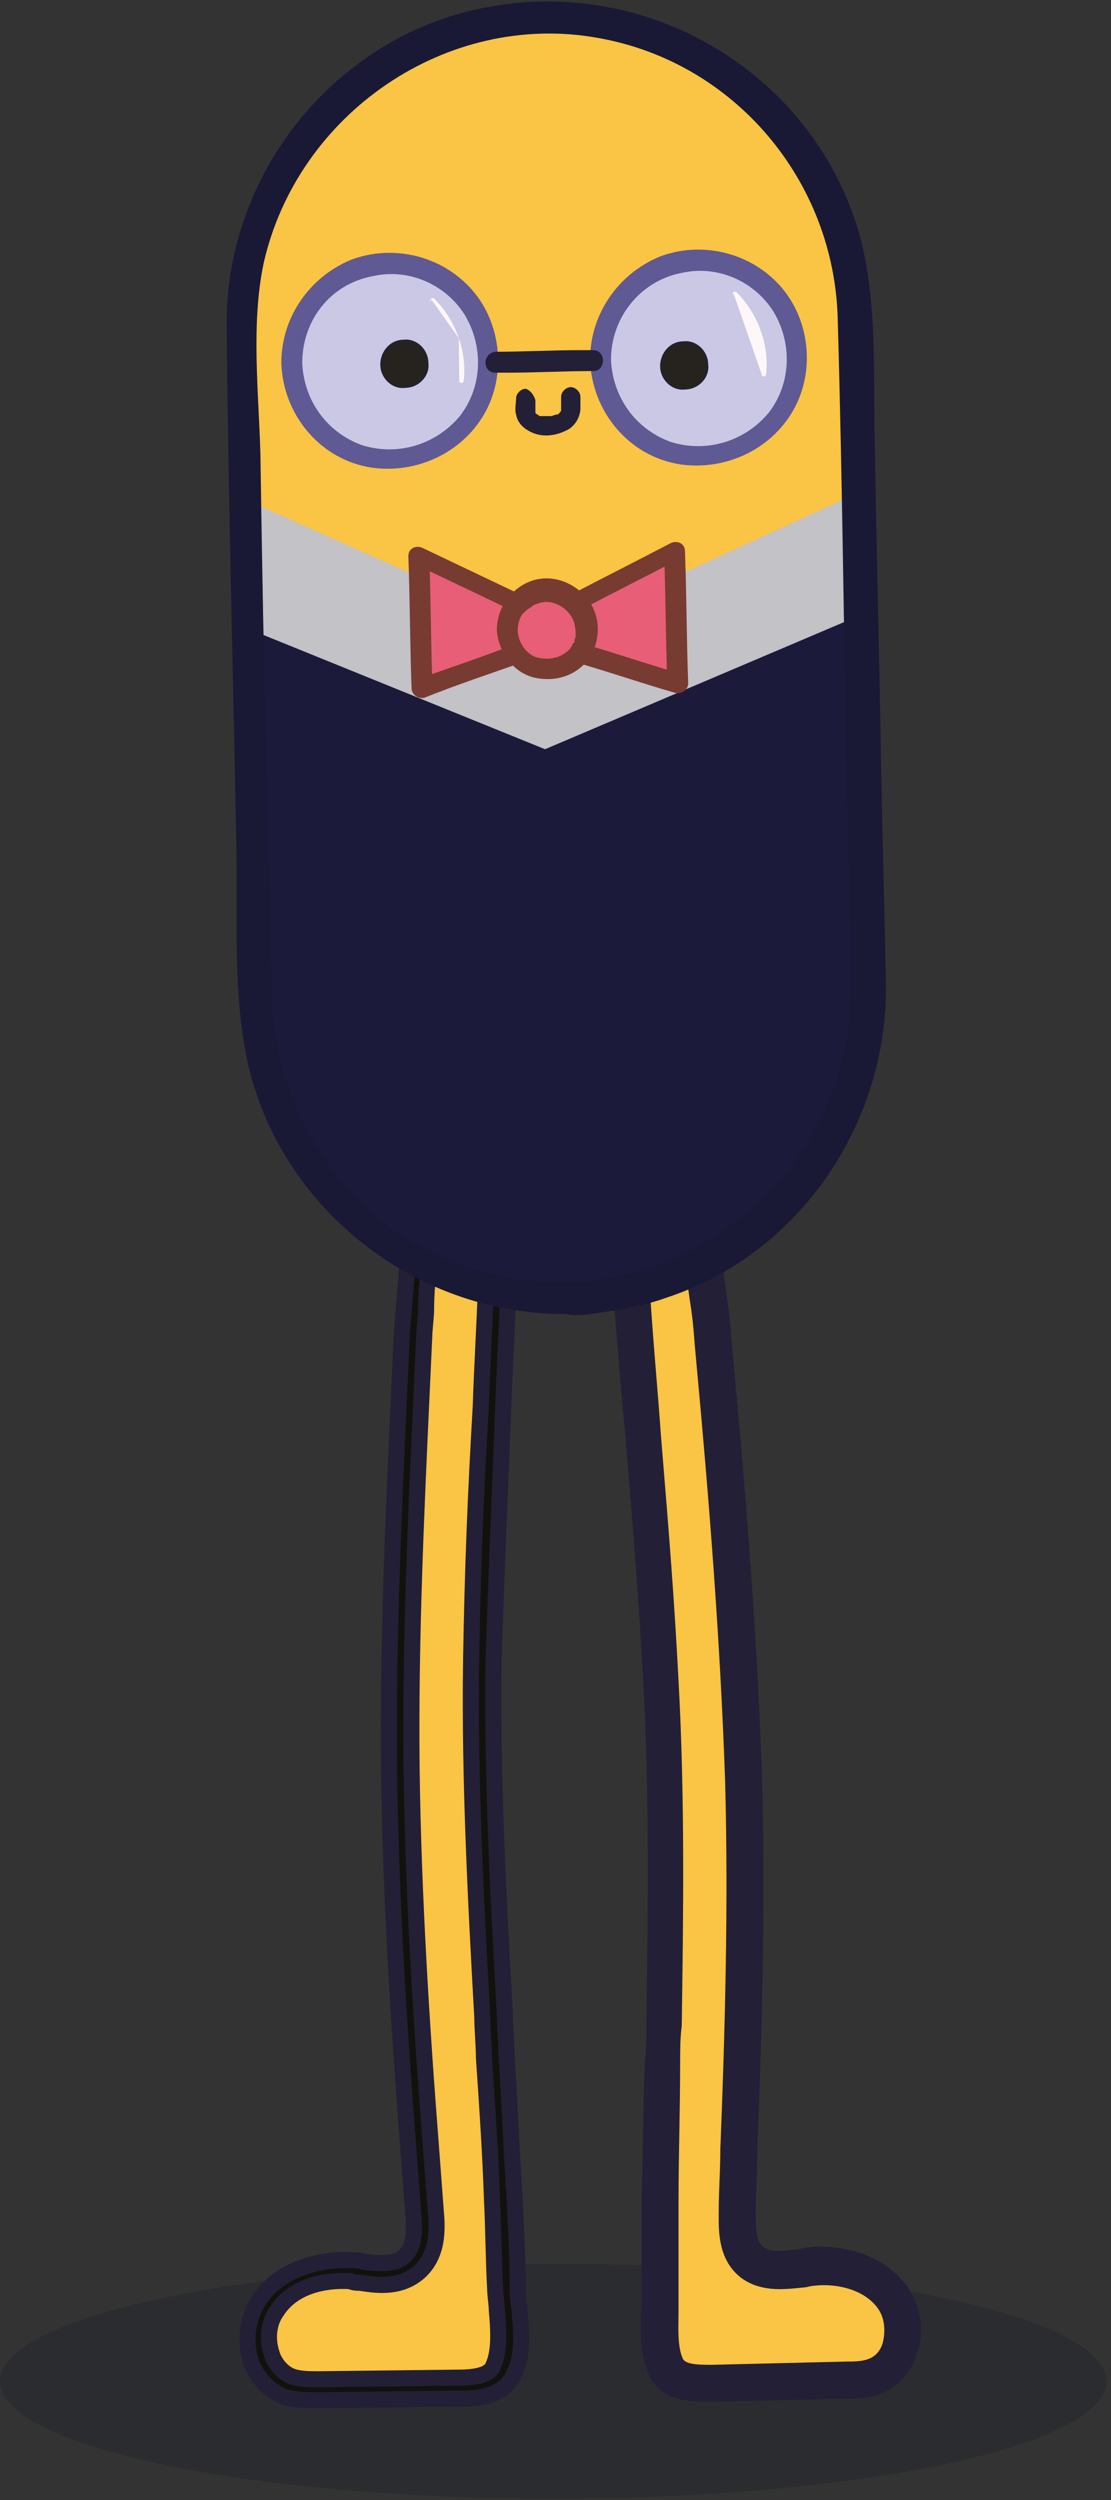 <svg width="217" height="488" viewBox="0 0 217 488" fill="none" xmlns="http://www.w3.org/2000/svg">
<rect x="0" y="0" width="217" height="488" fill="#333333" stroke="none"/>
<path opacity="0.44" d="M108.052 487.739C48.377 487.739 6.10352e-05 477.473 6.10352e-05 464.81C6.10352e-05 452.146 48.377 441.88 108.052 441.88C167.727 441.88 216.104 452.146 216.104 464.81C216.104 477.473 167.727 487.739 108.052 487.739Z" fill="#20222B"/>
<path d="M97.342 244.244C96.4 274.084 94.829 294.187 94.201 324.027C93.887 347.27 94.829 370.2 96.4 393.444C97.028 405.38 97.971 417.001 98.285 428.937C98.599 434.905 98.913 440.873 98.913 446.841C98.913 451.553 100.483 458.149 98.599 462.546C97.028 466.002 92.631 466.316 89.176 466.316C80.067 466.316 71.272 466.63 62.163 466.63C59.964 466.63 58.079 466.63 56.195 466.002C50.227 463.803 48.656 455.636 52.111 450.296C55.566 445.271 62.163 443.072 68.445 443.386C72.214 443.7 76.926 444.643 80.067 442.13C83.208 439.617 82.894 435.219 82.579 431.764C80.381 402.867 78.182 373.969 77.868 345.072C77.554 315.546 79.124 285.706 80.695 256.18C81.009 247.071 81.951 247.385 82.265 238.276C82.265 237.962 82.265 237.648 82.265 237.334" fill="#FAC444"/>
<path fill-rule="evenodd" clip-rule="evenodd" d="M80.699 238.249V237.334H83.84V238.303L83.839 238.33C83.679 242.96 83.357 245.219 83.039 247.45L83.037 247.463C82.728 249.625 82.422 251.764 82.268 256.234L82.268 256.249L82.267 256.264C80.696 285.797 79.129 315.587 79.442 345.055C79.755 373.889 81.949 402.731 84.148 431.634C84.304 433.343 84.482 435.479 84.176 437.532C83.864 439.624 83.03 441.773 81.052 443.356C79.092 444.924 76.722 445.346 74.525 445.388C72.947 445.419 71.278 445.247 69.812 445.096C69.293 445.042 68.799 444.992 68.344 444.953C62.415 444.664 56.466 446.759 53.422 451.168C51.953 453.449 51.538 456.373 52.151 458.965C52.762 461.543 54.342 463.634 56.719 464.519C58.313 465.046 59.933 465.059 62.166 465.059C66.705 465.059 71.167 464.981 75.645 464.902L75.653 464.902C80.125 464.824 84.612 464.745 89.179 464.745C90.89 464.745 92.658 464.662 94.153 464.221C95.609 463.79 96.631 463.076 97.166 461.912C97.948 460.075 98.053 457.652 97.898 454.9C97.837 453.818 97.74 452.734 97.643 451.646C97.618 451.365 97.593 451.083 97.568 450.801C97.45 449.451 97.346 448.094 97.346 446.841C97.346 440.922 97.034 434.995 96.72 429.02L96.719 428.999L96.719 428.979C96.512 421.127 96.034 413.436 95.551 405.67C95.302 401.657 95.051 397.624 94.836 393.538C93.264 370.272 92.32 347.301 92.635 324.005L92.635 323.994C92.988 307.204 93.643 293.436 94.315 279.301C94.835 268.346 95.367 257.17 95.776 244.195L98.916 244.294C98.502 257.405 97.969 268.594 97.448 279.535C96.779 293.598 96.129 307.252 95.775 324.054C95.462 347.24 96.402 370.122 97.971 393.338L97.972 393.349L97.972 393.361C98.184 397.387 98.433 401.393 98.682 405.396C99.166 413.192 99.65 420.978 99.858 428.875C100.171 434.829 100.487 440.832 100.487 446.841C100.487 447.944 100.579 449.179 100.697 450.528C100.72 450.795 100.745 451.066 100.769 451.341C100.867 452.434 100.97 453.584 101.034 454.723C101.193 457.539 101.143 460.606 100.046 463.165L100.039 463.181L100.032 463.196C98.995 465.478 97.035 466.644 95.043 467.233C93.082 467.812 90.924 467.886 89.179 467.886C84.641 467.886 80.179 467.964 75.701 468.043L75.695 468.043C71.223 468.122 66.735 468.2 62.166 468.2H62.05C59.936 468.201 57.83 468.201 55.702 467.491L55.679 467.484L55.656 467.475C52.077 466.157 49.896 463.071 49.095 459.689C48.297 456.319 48.819 452.499 50.797 449.443L50.809 449.425L50.821 449.407C54.687 443.783 61.909 441.487 68.527 441.818L68.553 441.819L68.579 441.821C69.168 441.87 69.749 441.93 70.324 441.989C71.725 442.133 73.092 442.274 74.465 442.248C76.352 442.212 77.908 441.849 79.089 440.903C80.252 439.973 80.831 438.668 81.069 437.069C81.312 435.435 81.178 433.651 81.019 431.906L81.018 431.895L81.015 431.858C78.818 402.977 76.616 374.037 76.301 345.089C75.987 315.51 77.56 285.625 79.129 256.111C79.289 251.491 79.611 249.235 79.929 247.006L79.931 246.993C80.239 244.836 80.544 242.701 80.699 238.249Z" fill="#231F36"/>
<path d="M90.125 468.196C89.811 468.196 89.811 468.196 89.496 468.196L62.483 468.51C60.285 468.51 58.086 468.51 55.573 467.881C52.432 466.625 50.233 464.112 48.977 460.971C47.721 456.888 48.349 452.49 50.547 449.035C54.631 442.753 62.798 440.869 68.766 441.183C69.394 441.183 70.336 441.183 70.964 441.497C74.105 441.811 76.932 442.125 78.817 440.554C81.016 438.67 81.016 435.529 80.701 432.074C80.387 427.99 80.073 423.593 79.759 419.509C77.875 395.323 76.304 370.195 75.99 345.381C75.676 316.798 77.246 287.9 78.503 259.945L78.817 256.175C79.131 251.778 79.445 249.265 79.445 247.066C79.759 244.868 80.073 242.669 80.073 237.957V237.015C80.073 235.759 81.016 234.816 82.272 234.816C83.528 234.816 84.471 235.759 84.471 237.015V237.957C84.157 242.669 83.843 245.182 83.843 247.381C83.528 249.579 83.214 251.778 83.214 256.175L82.9 259.945C81.644 287.9 80.073 316.483 80.387 345.067C80.701 369.567 82.272 394.695 84.157 418.881C84.471 422.965 84.785 427.362 85.099 431.445C85.413 434.901 85.727 440.24 81.644 443.696C78.189 446.522 74.105 446.208 70.336 445.58C69.708 445.58 69.08 445.58 68.451 445.266C63.426 444.952 57.144 446.208 54.003 451.234C52.432 453.433 52.118 456.574 53.06 459.401C53.374 460.657 54.631 462.856 56.83 463.798C58.4 464.426 60.285 464.426 62.169 464.426L89.182 464.112C92.323 464.112 95.778 463.798 96.407 461.599C97.663 458.772 97.349 454.375 97.035 450.92C97.035 449.663 96.721 448.093 96.721 446.837C96.407 441.497 96.407 435.529 96.093 429.247C95.778 420.138 95.15 410.715 94.522 401.606C94.522 399.093 94.208 396.266 94.208 393.753C92.951 371.452 91.695 347.58 92.009 324.336C92.323 305.49 92.951 290.727 93.894 274.708C94.208 265.284 94.836 255.547 95.15 244.554C95.15 243.297 96.093 242.355 97.349 242.355C98.605 242.355 99.548 243.297 99.548 244.554C99.234 255.547 98.605 265.284 98.291 274.708C97.663 290.413 97.035 305.49 96.407 324.022C96.093 347.266 97.349 370.823 98.605 393.125C98.605 395.638 98.919 398.465 98.919 400.977C99.548 410.086 99.862 419.509 100.49 428.618C100.804 435.215 101.118 440.869 101.118 446.522C101.118 447.779 101.118 449.035 101.432 450.292C101.746 454.689 102.375 459.401 100.49 463.17C98.605 467.881 93.266 468.196 90.125 468.196Z" fill="#13110C"/>
<path fill-rule="evenodd" clip-rule="evenodd" d="M86.042 237.017C86.042 234.893 84.397 233.248 82.273 233.248C80.149 233.248 78.504 234.893 78.504 237.017V237.96C78.504 242.56 78.201 244.681 77.894 246.827L77.875 246.957V247.069C77.875 248.421 77.753 249.867 77.582 251.901C77.483 253.063 77.369 254.417 77.252 256.056L76.936 259.846L76.935 259.876C76.776 263.407 76.612 266.955 76.448 270.515C75.312 295.123 74.145 320.382 74.42 345.4L74.42 345.403C74.735 370.267 76.308 395.434 78.194 419.634C78.351 421.672 78.508 423.79 78.665 425.91L78.665 425.914C78.822 428.032 78.979 430.153 79.136 432.196L79.137 432.207L79.138 432.218C79.294 433.932 79.354 435.411 79.152 436.654C78.957 437.857 78.535 438.728 77.801 439.359C77.218 439.841 76.421 440.099 75.27 440.167C74.147 440.233 72.87 440.111 71.364 439.96C70.889 439.776 70.405 439.7 70.022 439.661C69.561 439.615 69.113 439.614 68.807 439.614C62.593 439.298 53.749 441.231 49.232 448.181L49.227 448.188L49.223 448.194C46.777 452.038 46.085 456.913 47.477 461.435L47.496 461.497L47.52 461.557C48.905 465.021 51.381 467.898 54.991 469.342L55.09 469.381L55.193 469.407C57.894 470.082 60.256 470.082 62.431 470.082H62.493L89.497 469.768H90.125C91.723 469.768 94.063 469.694 96.285 468.939C98.539 468.172 100.761 466.669 101.924 463.816C102.991 461.653 103.316 459.291 103.357 456.997C103.389 455.181 103.241 453.3 103.103 451.539C103.067 451.077 103.031 450.624 103 450.182L102.99 450.046L102.957 449.913C102.697 448.874 102.69 447.81 102.69 446.525C102.69 441.548 102.448 436.57 102.178 431.012C102.139 430.203 102.099 429.381 102.06 428.546L102.059 428.529L102.058 428.513C101.745 423.975 101.51 419.356 101.274 414.72L101.274 414.713C101.039 410.103 100.804 405.476 100.491 400.925C100.489 399.638 100.409 398.285 100.333 396.986L100.331 396.961C100.252 395.616 100.177 394.329 100.177 393.127V393.083L100.174 393.039C98.918 370.738 97.665 347.238 97.978 324.061C98.509 308.392 99.04 295.194 99.571 281.991C99.668 279.59 99.765 277.189 99.861 274.773L99.862 274.762C99.999 270.65 100.2 266.4 100.409 261.992C100.671 256.459 100.945 250.676 101.118 244.601L101.119 244.578V244.556C101.119 242.432 99.474 240.787 97.35 240.787C95.234 240.787 93.594 242.419 93.581 244.531C93.405 250.659 93.137 256.307 92.878 261.751C92.67 266.13 92.468 270.377 92.326 274.637C91.383 290.668 90.754 305.449 90.44 324.312L90.44 324.317C90.125 347.607 91.383 371.514 92.638 393.8C92.64 395.089 92.72 396.446 92.797 397.749L92.798 397.774C92.877 399.118 92.952 400.406 92.952 401.608V401.662L92.956 401.716C93.584 410.826 94.211 420.224 94.524 429.303L94.524 429.315L94.525 429.327C94.675 432.326 94.753 435.254 94.828 438.096L94.838 438.439C94.915 441.364 94.994 444.201 95.151 446.887C95.155 447.59 95.239 448.349 95.313 449.008L95.318 449.054C95.399 449.783 95.465 450.398 95.465 450.922V450.993L95.472 451.064C95.629 452.79 95.778 454.676 95.74 456.465C95.703 458.277 95.474 459.835 94.972 460.964L94.928 461.064L94.897 461.17C94.817 461.45 94.507 461.854 93.336 462.164C92.211 462.462 90.736 462.544 89.183 462.544H89.174L62.17 462.858C62.167 462.858 62.164 462.858 62.162 462.858C60.211 462.858 58.662 462.836 57.431 462.349C55.805 461.643 54.812 459.929 54.585 459.022L54.57 458.963L54.551 458.906C53.738 456.467 54.054 453.868 55.282 452.149L55.31 452.11L55.335 452.069C57.962 447.866 63.319 446.582 68.08 446.82C68.899 447.144 69.681 447.153 70.209 447.153C73.981 447.774 78.648 448.179 82.639 444.913L82.649 444.905L82.659 444.897C87.43 440.86 86.971 434.687 86.665 431.316C86.508 429.281 86.352 427.166 86.195 425.049C86.038 422.93 85.881 420.807 85.723 418.763L85.723 418.761C83.84 394.589 82.272 369.5 81.959 345.05C81.686 320.271 82.833 295.492 83.963 271.073C84.134 267.389 84.304 263.713 84.469 260.047L84.786 256.243V256.178C84.786 251.892 85.088 249.773 85.396 247.62L85.414 247.494V247.383C85.414 246.082 85.526 244.701 85.687 242.726C85.79 241.461 85.913 239.952 86.039 238.064L86.042 238.012V237.017ZM82.273 236.389C82.662 236.389 82.901 236.628 82.901 237.017V237.907C82.788 239.599 82.672 241.03 82.571 242.277C82.405 244.329 82.28 245.881 82.273 247.269C81.96 249.463 81.648 251.729 81.645 256.112L81.334 259.846L81.332 259.876C81.167 263.545 80.997 267.227 80.826 270.919C79.696 295.332 78.544 320.209 78.818 345.086L78.818 345.089C79.133 369.638 80.706 394.805 82.592 419.004C82.748 421.043 82.905 423.161 83.062 425.282C83.219 427.401 83.377 429.524 83.534 431.568L83.535 431.579L83.536 431.59C83.857 435.128 84.02 439.621 80.64 442.491C77.769 444.833 74.335 444.656 70.595 444.033L70.467 444.012H70.337C69.669 444.012 69.405 443.989 69.155 443.863L68.869 443.721L68.55 443.701C63.34 443.375 56.31 444.63 52.697 450.364C50.82 453.024 50.509 456.66 51.553 459.846C51.977 461.454 53.487 464.076 56.212 465.244L56.229 465.251L56.247 465.258C58.102 466 60.247 466 62.024 465.999L62.179 465.999L89.183 465.685C89.186 465.685 89.19 465.685 89.193 465.685C90.779 465.685 92.598 465.609 94.139 465.201C95.608 464.812 97.301 463.986 97.884 462.145C98.606 460.465 98.841 458.451 98.881 456.53C98.921 454.575 98.761 452.563 98.606 450.848C98.6 450.152 98.517 449.403 98.445 448.753L98.44 448.707C98.359 447.978 98.292 447.363 98.292 446.839V446.793L98.289 446.746C98.134 444.106 98.056 441.304 97.978 438.355L97.968 438.001C97.893 435.172 97.814 432.214 97.663 429.183C97.348 420.065 96.72 410.64 96.093 401.553C96.091 400.267 96.011 398.913 95.935 397.614L95.934 397.589C95.855 396.244 95.779 394.957 95.779 393.755V393.711L95.777 393.667C94.52 371.363 93.267 347.543 93.58 324.362C93.894 305.541 94.521 290.801 95.463 274.802L95.464 274.782L95.464 274.762C95.601 270.65 95.803 266.4 96.011 261.992C96.273 256.459 96.547 250.676 96.721 244.601L96.722 244.578V244.556C96.722 244.167 96.961 243.928 97.35 243.928C97.733 243.928 97.971 244.16 97.978 244.539C97.802 250.664 97.534 256.309 97.275 261.751C97.067 266.135 96.865 270.387 96.723 274.652C96.626 277.066 96.53 279.464 96.433 281.863C95.901 295.071 95.37 308.284 94.838 323.971L94.837 323.987L94.837 324.003C94.522 347.294 95.78 370.887 97.036 393.172C97.038 394.461 97.117 395.818 97.194 397.12L97.195 397.145C97.275 398.49 97.35 399.778 97.35 400.98V401.034L97.353 401.088C97.666 405.626 97.901 410.244 98.137 414.88L98.138 414.887C98.373 419.51 98.608 424.149 98.923 428.712C98.963 429.546 99.002 430.364 99.041 431.168C99.311 436.735 99.549 441.63 99.549 446.525L99.549 446.596C99.548 447.77 99.548 449.139 99.876 450.536C99.909 450.984 99.943 451.428 99.978 451.868C100.114 453.609 100.246 455.291 100.216 456.94C100.179 459.023 99.881 460.88 99.086 462.47L99.057 462.528L99.033 462.589C98.305 464.408 96.93 465.402 95.274 465.965C93.57 466.544 91.669 466.627 90.125 466.627H89.488L62.484 466.941C62.481 466.941 62.479 466.941 62.476 466.941C60.305 466.941 58.316 466.935 56.06 466.386C53.458 465.312 51.577 463.204 50.46 460.45C49.365 456.826 49.932 452.936 51.869 449.887C55.509 444.294 62.967 442.452 68.684 442.753L68.725 442.755H68.766C69.089 442.755 69.406 442.756 69.71 442.787C70.03 442.819 70.201 442.873 70.263 442.904L70.521 443.033L71.023 443.083C72.489 443.23 74.038 443.386 75.455 443.302C76.967 443.213 78.523 442.846 79.823 441.763L79.832 441.756L79.84 441.749C81.301 440.496 81.977 438.855 82.253 437.157C82.522 435.497 82.425 433.682 82.267 431.945C82.111 429.909 81.954 427.795 81.797 425.678C81.64 423.558 81.483 421.435 81.326 419.391L81.326 419.39C79.442 395.218 77.875 370.128 77.561 345.364C77.287 320.443 78.449 295.282 79.585 270.667C79.749 267.115 79.913 263.574 80.071 260.047L80.384 256.299L80.384 256.29C80.491 254.801 80.599 253.507 80.696 252.357C80.873 250.255 81.009 248.634 81.016 247.182C81.332 244.972 81.645 242.691 81.645 237.96V237.017C81.645 236.628 81.884 236.389 82.273 236.389Z" fill="#231F36"/>
<path d="M122.792 250.839C124.99 279.736 127.189 299.211 128.76 327.794C130.016 350.095 129.702 372.711 129.388 395.012C129.074 406.634 128.76 417.942 128.76 429.564C128.76 435.218 128.76 441.186 128.76 446.839C128.76 451.551 127.817 457.833 129.702 461.916C131.272 465.372 135.67 465.372 138.811 465.372C147.606 465.057 156.401 465.057 164.881 464.743C166.766 464.743 168.965 464.743 170.849 463.801C176.503 461.602 177.76 453.436 174.305 448.41C170.849 443.384 164.253 441.814 158.285 442.442C154.516 442.756 150.119 444.012 146.978 441.5C143.837 439.301 143.837 434.904 144.151 431.448C145.093 403.493 146.349 375.538 145.407 347.583C144.465 318.999 141.952 290.416 139.439 261.832C138.497 253.037 138.183 253.351 137.24 244.557C137.24 244.242 137.24 243.928 137.24 243.614" fill="#FAC444"/>
<path fill-rule="evenodd" clip-rule="evenodd" d="M135.669 244.64L135.678 244.724C136.152 249.149 136.47 251.292 136.786 253.425L136.786 253.429C137.098 255.533 137.409 257.629 137.875 261.985C140.388 290.57 142.896 319.106 143.837 347.634L143.837 347.636C144.659 372.038 143.803 396.441 142.944 420.907C142.822 424.387 142.699 427.868 142.582 431.351C142.424 433.106 142.332 435.232 142.727 437.247C143.126 439.286 144.052 441.349 146.035 442.757C148.007 444.315 150.308 444.644 152.427 444.601C153.494 444.58 154.562 444.463 155.562 444.339C155.803 444.309 156.039 444.279 156.269 444.25C157.022 444.154 157.726 444.064 158.415 444.007L158.432 444.006L158.449 444.004C164.135 443.405 170.019 444.949 173.01 449.3C174.473 451.428 174.967 454.286 174.452 456.858C173.94 459.421 172.484 461.48 170.28 462.337L170.212 462.364L170.147 462.396C168.649 463.145 166.835 463.173 164.881 463.173H164.852L164.823 463.174C160.6 463.33 156.296 463.409 151.935 463.487L151.81 463.489C147.504 463.567 143.145 463.646 138.783 463.801C137.183 463.801 135.511 463.79 134.056 463.418C132.638 463.055 131.65 462.409 131.131 461.267L131.127 461.258C130.336 459.543 130.094 457.242 130.094 454.614C130.094 453.319 130.151 451.998 130.21 450.679L130.216 450.541C130.273 449.281 130.33 448.017 130.33 446.839V429.564C130.33 418.261 130.627 407.254 130.933 395.939L130.957 395.045L130.958 395.034C131.272 372.743 131.587 350.072 130.327 327.707C129.329 309.541 128.075 295.023 126.731 279.458C125.959 270.52 125.157 261.237 124.357 250.72L121.225 250.958C122.031 261.545 122.835 270.853 123.607 279.798C124.948 295.323 126.195 309.755 127.191 327.88L127.191 327.882C128.444 350.116 128.131 372.673 127.817 394.98C127.817 394.983 127.817 394.987 127.817 394.99L127.793 395.871C127.487 407.173 127.189 418.218 127.189 429.564V446.839C127.189 447.945 127.135 449.147 127.077 450.432L127.072 450.538C127.014 451.85 126.953 453.238 126.953 454.614C126.953 457.323 127.182 460.204 128.274 462.571C129.326 464.881 131.32 465.961 133.278 466.461C135.159 466.942 137.208 466.942 138.734 466.942H138.838L138.866 466.941C143.21 466.786 147.557 466.708 151.881 466.63L151.992 466.628C156.338 466.549 160.662 466.471 164.91 466.314L165.008 466.314C166.797 466.315 169.283 466.315 171.486 465.238C174.894 463.882 176.872 460.778 177.532 457.474C178.196 454.156 177.59 450.417 175.598 447.52C171.683 441.825 164.384 440.225 158.138 440.878C157.378 440.942 156.588 441.043 155.827 441.14C155.607 441.168 155.39 441.196 155.177 441.222C154.194 441.344 153.26 441.443 152.364 441.461C150.571 441.497 149.118 441.201 147.958 440.273L147.919 440.242L147.878 440.213C146.749 439.423 146.114 438.203 145.809 436.644C145.5 435.064 145.56 433.282 145.714 431.591L145.718 431.546L145.72 431.501C145.837 428.01 145.96 424.518 146.083 421.024C146.942 396.568 147.803 372.049 146.976 347.53C146.032 318.903 143.516 290.284 141.005 261.715L141.002 261.68L141 261.665C140.526 257.239 140.209 255.097 139.893 252.964L139.892 252.959C139.582 250.867 139.273 248.782 138.81 244.473V243.614H135.669V244.64Z" fill="#231F36"/>
<path d="M138.497 467.257C138.811 467.257 138.811 467.257 139.125 467.257L165.196 466.628C167.395 466.628 169.593 466.628 171.792 465.686C174.619 464.43 176.818 461.917 177.76 458.462C179.016 454.692 178.074 450.295 175.875 447.154C171.478 441.186 163.625 439.616 157.971 440.244C157.343 440.244 156.715 440.558 156.087 440.558C153.26 440.872 150.433 441.5 148.234 439.93C146.036 438.359 146.036 435.218 146.036 431.763C146.036 427.68 146.35 423.596 146.35 419.513C147.292 395.955 147.92 371.769 147.292 347.583C146.35 319.942 144.151 291.987 141.638 265.288L141.324 261.833C141.01 257.435 140.696 255.237 140.382 253.038C140.068 250.839 139.753 248.954 139.439 244.243V243.301C139.439 242.044 138.183 241.416 137.241 241.416C135.984 241.416 135.356 242.358 135.356 243.615V244.557C135.67 249.269 135.984 251.467 136.298 253.666C136.612 255.551 136.926 257.749 137.241 262.147L137.555 265.602C140.068 292.615 142.266 320.256 143.209 347.897C143.837 371.769 143.209 395.955 142.266 419.513C142.266 423.596 141.952 427.68 141.952 431.763C141.952 434.904 141.638 440.244 145.721 443.385C149.177 445.898 153.26 445.269 156.715 444.955C157.343 444.955 157.971 444.641 158.6 444.641C163.311 444.013 169.593 445.269 172.734 449.667C174.305 451.866 174.619 454.693 173.991 457.519C173.677 458.776 172.734 460.975 170.222 461.917C168.651 462.545 166.766 462.545 165.196 462.545L139.125 463.173C135.984 463.173 132.843 463.173 131.901 460.975C130.644 458.148 130.959 454.064 130.959 450.609C130.959 449.353 130.959 448.096 130.959 446.84C130.959 441.5 130.959 435.846 130.959 429.564C130.959 420.769 131.273 411.66 131.273 402.865C131.273 400.353 131.273 397.84 131.587 395.327C131.901 373.654 132.215 350.724 130.959 328.109C130.016 309.891 128.76 295.442 127.503 280.051C126.875 270.942 125.933 261.519 125.305 250.839C125.305 249.583 124.362 248.954 123.106 248.954C121.85 248.954 121.221 249.897 121.221 251.153C122.164 261.833 122.792 271.256 123.734 280.365C124.991 295.756 126.247 310.205 127.189 328.109C128.446 350.41 128.132 373.34 127.817 395.013C127.817 397.526 127.817 400.038 127.503 402.551C127.189 411.346 127.189 420.455 126.875 429.25C126.875 435.532 126.875 441.186 126.875 446.526C126.875 447.782 126.875 448.725 126.875 450.295C126.561 454.378 126.561 459.09 128.132 462.859C130.016 467.257 135.356 467.257 138.497 467.257Z" fill="#231F36"/>
<path fill-rule="evenodd" clip-rule="evenodd" d="M137.861 243.244C137.863 243.248 137.869 243.259 137.869 243.298V244.293L137.873 244.345C138.16 248.645 138.449 250.64 138.734 252.606C138.765 252.822 138.796 253.038 138.828 253.257L138.829 253.265C139.139 255.441 139.448 257.6 139.758 261.942L139.759 261.957L140.075 265.427L140.075 265.432C142.586 292.115 144.782 320.033 145.723 347.628C146.349 371.76 145.723 395.904 144.781 419.447L144.78 419.479V419.51C144.78 421.517 144.703 423.528 144.624 425.575L144.623 425.59C144.545 427.621 144.466 429.688 144.466 431.76L144.466 431.852C144.466 433.511 144.465 435.287 144.769 436.85C145.086 438.48 145.773 440.098 147.322 441.205C148.787 442.251 150.411 442.518 151.926 442.518C153.024 442.518 154.203 442.37 155.272 442.236C155.589 442.196 155.897 442.157 156.189 442.124C156.663 442.11 157.099 442 157.364 441.933L157.411 441.922C157.762 441.834 157.885 441.812 157.972 441.812H158.059L158.146 441.802C163.482 441.209 170.657 442.732 174.6 448.067C176.553 450.867 177.344 454.743 176.271 457.962L176.257 458.004L176.245 458.046C175.421 461.068 173.532 463.189 171.164 464.244C169.308 465.037 167.431 465.055 165.197 465.055H165.178L139.117 465.683H138.498C136.898 465.683 134.991 465.674 133.267 465.192C131.596 464.724 130.275 463.863 129.579 462.245C128.165 458.846 128.13 454.464 128.442 450.413L128.446 450.353V429.275C128.603 424.873 128.682 420.395 128.76 415.933L128.76 415.926C128.838 411.47 128.916 407.032 129.071 402.673C129.389 400.087 129.389 397.516 129.389 395.055V395.021C129.703 373.361 130.018 350.382 128.758 328.021C127.923 312.146 126.84 298.981 125.732 285.497C125.588 283.75 125.444 281.998 125.3 280.234L125.299 280.217L125.297 280.201C124.719 274.616 124.262 268.934 123.776 262.898C123.471 259.122 123.156 255.207 122.793 251.091C122.803 250.745 122.893 250.594 122.919 250.561C122.928 250.55 122.931 250.549 122.936 250.547C122.942 250.544 122.991 250.522 123.107 250.522C123.495 250.522 123.661 250.621 123.696 250.649C123.708 250.659 123.709 250.662 123.711 250.666C123.714 250.673 123.735 250.721 123.735 250.836V250.883L123.738 250.929C124.109 257.243 124.594 263.169 125.057 268.825C125.376 272.717 125.684 276.481 125.937 280.156L125.938 280.166L125.939 280.176C126.078 281.876 126.216 283.564 126.355 285.247C127.469 298.806 128.554 312.006 129.391 328.187L129.391 328.193C130.642 350.715 130.332 373.561 130.018 395.216C129.703 397.797 129.703 400.362 129.703 402.818V402.863C129.703 407.244 129.625 411.706 129.546 416.185L129.546 416.192C129.467 420.663 129.389 425.15 129.389 429.561V450.606C129.389 451.127 129.381 451.685 129.372 452.265C129.355 453.503 129.335 454.836 129.39 456.093C129.471 457.955 129.716 459.916 130.462 461.601C131.229 463.377 132.855 464.112 134.363 464.432C135.822 464.741 137.53 464.741 139.029 464.741H139.145L165.215 464.113L165.31 464.113C166.805 464.113 168.939 464.114 170.79 463.379C173.988 462.171 175.145 459.379 175.515 457.898L175.52 457.878L175.525 457.857C176.221 454.725 175.911 451.409 174.013 448.751C170.413 443.712 163.472 442.431 158.482 443.07C158.015 443.086 157.586 443.194 157.323 443.26L157.277 443.272C156.926 443.36 156.803 443.382 156.716 443.382H156.644L156.574 443.389C156.335 443.41 156.097 443.433 155.86 443.455C152.481 443.773 149.349 444.067 146.663 442.124C145.023 440.855 144.227 439.132 143.845 437.258C143.504 435.582 143.513 433.908 143.521 432.415C143.522 432.193 143.523 431.974 143.523 431.76C143.523 429.754 143.601 427.742 143.679 425.696L143.68 425.681C143.758 423.659 143.837 421.603 143.837 419.542C144.78 395.982 145.409 371.766 144.779 347.853L144.779 347.841C143.835 320.156 141.633 292.481 139.119 265.457C139.119 265.456 139.119 265.455 139.119 265.454L138.807 262.017C138.491 257.597 138.172 255.352 137.851 253.423C137.543 251.263 137.236 249.113 136.927 244.502V243.612C136.927 243.223 137.026 243.057 137.054 243.023C137.063 243.011 137.066 243.01 137.07 243.008C137.077 243.005 137.126 242.984 137.241 242.984C137.308 242.984 137.405 242.996 137.512 243.03C137.619 243.063 137.707 243.109 137.77 243.155C137.832 243.2 137.855 243.234 137.861 243.244C137.86 243.244 137.861 243.244 137.861 243.244ZM139.618 240.614C138.899 240.092 138.021 239.843 137.241 239.843C136.179 239.843 135.24 240.263 134.601 241.06C134.001 241.811 133.786 242.744 133.786 243.612V244.607L133.79 244.659C134.107 249.422 134.427 251.662 134.744 253.885L134.747 253.904L134.75 253.922C135.055 255.755 135.364 257.905 135.675 262.256L135.676 262.271L135.992 265.745C138.503 292.744 140.699 320.348 141.639 347.942C142.266 371.76 141.639 395.903 140.698 419.447L140.696 419.479V419.51C140.696 421.517 140.619 423.528 140.541 425.575L140.54 425.59C140.462 427.621 140.382 429.688 140.382 431.76C140.382 431.949 140.381 432.151 140.379 432.365C140.369 433.839 140.355 435.863 140.767 437.885C141.248 440.244 142.332 442.756 144.765 444.627L144.781 444.64L144.798 444.652C148.499 447.343 152.826 446.914 156.026 446.597C156.292 446.571 156.55 446.545 156.799 446.522C157.28 446.51 157.723 446.399 157.993 446.331L158.039 446.319C158.39 446.231 158.513 446.209 158.6 446.209H158.705L158.808 446.195C163.235 445.605 168.796 446.852 171.457 450.577C172.697 452.312 173.017 454.641 172.463 457.155C172.201 458.185 171.474 459.767 169.671 460.444L169.655 460.45L169.639 460.456C168.4 460.952 166.834 460.972 165.197 460.972H165.178L139.107 461.6C137.496 461.6 136.112 461.592 135.015 461.359C133.935 461.13 133.523 460.768 133.345 460.353L133.341 460.344L133.337 460.334C132.83 459.194 132.604 457.703 132.528 455.957C132.477 454.787 132.495 453.621 132.512 452.436C132.521 451.832 132.53 451.223 132.53 450.606V429.561C132.53 425.18 132.608 420.718 132.687 416.24L132.687 416.232C132.765 411.761 132.844 407.274 132.844 402.863C132.844 400.334 132.846 397.919 133.146 395.519L133.157 395.433L133.158 395.347C133.472 373.683 133.787 350.7 132.527 328.023C131.688 311.792 130.599 298.546 129.485 284.99C129.347 283.31 129.209 281.626 129.07 279.93C128.81 276.161 128.5 272.376 128.181 268.485C127.723 262.893 127.247 257.082 126.876 250.785C126.862 249.744 126.443 248.824 125.658 248.197C124.908 247.596 123.974 247.381 123.107 247.381C122.045 247.381 121.105 247.801 120.467 248.599C119.866 249.349 119.651 250.283 119.651 251.15V251.22L119.658 251.289C120.018 255.377 120.334 259.296 120.64 263.091C121.128 269.155 121.591 274.901 122.171 280.507C122.315 282.267 122.458 284.014 122.601 285.755C123.71 299.242 124.789 312.362 125.622 328.188L125.622 328.194C126.875 350.431 126.562 373.306 126.248 394.987L126.248 394.999V395.01C126.248 397.539 126.246 399.954 125.946 402.354L125.937 402.423L125.935 402.493C125.777 406.905 125.698 411.393 125.62 415.864L125.62 415.87C125.541 420.349 125.463 424.811 125.306 429.191L125.305 429.219V450.232C124.993 454.333 124.966 459.342 126.683 463.46L126.686 463.468L126.689 463.475C127.878 466.249 130.168 467.586 132.42 468.217C134.592 468.825 136.891 468.825 138.433 468.824H139.145L165.215 468.196H165.303C167.439 468.197 169.915 468.197 172.411 467.127L172.421 467.123L172.431 467.119C175.701 465.665 178.199 462.777 179.264 458.914C180.681 454.611 179.592 449.721 177.163 446.251L177.152 446.235L177.14 446.22C172.306 439.659 163.835 438.031 157.873 438.672C157.398 438.686 156.962 438.796 156.695 438.863L156.649 438.874C156.298 438.962 156.174 438.985 156.087 438.985H156.001L155.914 438.994C155.493 439.041 155.095 439.091 154.713 439.139C153.703 439.265 152.81 439.377 151.926 439.377C150.77 439.377 149.881 439.173 149.148 438.649C148.498 438.185 148.085 437.448 147.853 436.251C147.613 435.015 147.607 433.53 147.607 431.76C147.607 429.754 147.684 427.742 147.763 425.696L147.763 425.681C147.841 423.659 147.92 421.603 147.921 419.542C148.863 395.982 149.492 371.766 148.863 347.54L148.862 347.527C147.918 319.842 145.717 291.853 143.203 265.141C143.203 265.14 143.202 265.139 143.202 265.138L142.89 261.703C142.573 257.265 142.254 255.029 141.937 252.813C141.905 252.592 141.874 252.375 141.843 252.158C141.563 250.231 141.288 248.333 141.011 244.188V243.298C141.011 242.074 140.374 241.164 139.618 240.614Z" fill="#231F36"/>
<path d="M110.854 253.349C143.835 252.721 170.219 225.394 169.591 192.413L167.078 62.06C166.45 29.079 139.123 2.694 106.142 3.323C73.161 3.951 46.776 31.278 47.405 64.259L49.917 194.612C50.546 227.907 77.873 253.977 110.854 253.349Z" fill="#FAC444"/>
<path d="M117.451 70.232C117.765 80.912 126.246 89.079 136.926 89.079C147.605 88.764 155.772 80.284 155.772 69.604C155.458 58.925 146.977 50.758 136.298 50.758C125.618 51.072 117.137 59.867 117.451 70.232Z" fill="#CAC8E4"/>
<path d="M119.337 70.227C119.652 77.451 124.049 83.733 130.959 86.246C137.87 88.445 145.408 86.246 150.12 80.592C154.517 74.938 154.831 67.085 151.062 60.803C147.293 54.835 140.068 51.694 133.158 53.265C124.991 54.835 119.337 62.06 119.337 70.227C119.337 72.739 115.568 72.739 115.254 70.227C115.254 61.432 120.594 53.579 128.761 50.124C136.927 46.983 146.664 49.182 152.632 56.092C158.286 62.688 159.229 72.739 154.831 80.278C150.434 87.816 141.639 91.9 132.844 90.643C122.793 89.073 115.568 80.278 115.254 70.227C115.254 67.714 119.337 67.714 119.337 70.227Z" fill="#5F5994"/>
<path d="M56.835 70.856C57.149 81.536 65.629 89.703 76.309 89.703C86.989 89.388 95.155 80.908 95.155 70.228C94.841 59.548 86.36 51.382 75.681 51.382C65.315 51.696 56.835 60.177 56.835 70.856Z" fill="#CAC8E4"/>
<path d="M59.032 70.856C59.346 78.081 63.744 84.363 70.654 86.876C77.564 89.074 85.103 86.876 89.814 81.222C94.212 75.568 94.526 67.715 90.757 61.433C86.987 55.465 79.763 52.324 72.853 53.895C64.372 55.465 59.032 62.69 59.032 70.856C59.032 73.369 55.263 73.369 54.949 70.856C54.949 62.062 60.289 54.209 68.455 50.754C76.622 47.613 86.359 49.811 92.327 56.722C97.981 63.318 98.923 73.369 94.526 80.908C90.129 88.446 81.334 92.529 72.539 91.273C62.487 89.703 55.263 80.908 54.949 70.856C54.949 68.344 58.718 68.344 59.032 70.856Z" fill="#5F5994"/>
<path fill-rule="evenodd" clip-rule="evenodd" d="M84.149 58.311C83.986 58.492 84.001 58.77 84.181 58.933C84.181 58.933 84.181 58.933 84.181 58.933L84.476 58.606C84.181 58.933 84.181 58.933 84.181 58.933M89.603 66.001C88.799 63.59 87.595 61.664 86.593 60.343C86.092 59.681 85.64 59.168 85.311 58.819C85.147 58.645 85.014 58.512 84.921 58.421C84.874 58.376 84.837 58.341 84.812 58.317L84.782 58.29L84.774 58.282L84.772 58.28L84.771 58.279C84.771 58.279 84.77 58.279 84.476 58.606L84.771 58.279C84.59 58.117 84.311 58.131 84.149 58.311M89.603 66.001C90.407 68.252 90.647 70.34 90.687 71.865C90.707 72.629 90.677 73.253 90.642 73.689C90.624 73.907 90.605 74.078 90.59 74.196C90.583 74.254 90.576 74.3 90.572 74.332L90.566 74.368L90.564 74.379L90.564 74.382L90.564 74.383C90.564 74.383 90.564 74.383 90.13 74.311L90.564 74.383C90.524 74.623 90.297 74.785 90.057 74.745C89.818 74.705 89.656 74.478 89.696 74.239" fill="#FEF7FA"/>
<path fill-rule="evenodd" clip-rule="evenodd" d="M143.198 57.057C143.035 57.238 143.05 57.516 143.23 57.679C143.23 57.679 143.23 57.679 143.23 57.679L143.505 57.374C143.23 57.679 143.23 57.679 143.23 57.679M148.744 72.985C148.744 72.985 148.744 72.985 148.744 72.985V72.985ZM148.744 72.985C148.705 73.225 148.867 73.451 149.106 73.491C149.346 73.531 149.573 73.369 149.613 73.129L149.179 73.057C149.613 73.129 149.613 73.13 149.613 73.129L149.613 73.128L149.613 73.125L149.615 73.114L149.621 73.078C149.625 73.046 149.632 73.001 149.639 72.942C149.654 72.824 149.673 72.653 149.691 72.435C149.726 71.999 149.756 71.375 149.736 70.611C149.696 69.086 149.456 66.998 148.652 64.747C147.848 62.336 146.644 60.411 145.642 59.089C145.141 58.427 144.689 57.914 144.36 57.566C144.196 57.391 144.063 57.258 143.969 57.167C143.923 57.122 143.886 57.087 143.861 57.063L143.831 57.036L143.823 57.028L143.82 57.026L143.82 57.025C143.819 57.025 143.819 57.025 143.525 57.352L143.82 57.025C143.639 56.863 143.36 56.877 143.198 57.057" fill="#FEF7FA"/>
<path d="M115.88 72.431C110.226 72.431 104.572 72.745 99.232 72.745C98.29 72.745 97.662 72.745 96.719 72.745C94.206 72.745 94.206 68.976 96.719 68.662C102.373 68.662 108.027 68.348 113.367 68.348C114.309 68.348 114.937 68.348 115.88 68.348C118.392 68.348 118.392 72.431 115.88 72.431Z" fill="#231F36"/>
<path d="M129.075 71.49C129.075 74.002 131.274 76.201 133.786 75.887C136.299 75.887 138.498 73.688 138.184 71.175C138.184 68.663 135.985 66.464 133.472 66.778C130.959 66.778 129.075 68.977 129.075 71.49Z" fill="#26231E"/>
<path fill-rule="evenodd" clip-rule="evenodd" d="M133.493 66.918C135.907 66.616 138.039 68.734 138.039 71.17V71.179L138.04 71.188C138.342 73.602 136.225 75.735 133.789 75.735H133.779L133.77 75.736C131.356 76.038 129.224 73.92 129.224 71.484C129.224 69.039 131.055 66.919 133.474 66.919H133.484L133.493 66.918ZM133.465 66.626C136.07 66.306 138.327 68.578 138.333 71.161C138.652 73.766 136.38 76.023 133.798 76.028C131.19 76.348 128.93 74.07 128.93 71.484C128.93 68.907 130.863 66.631 133.465 66.626Z" fill="#231F36"/>
<path d="M74.424 71.17C74.424 73.683 76.623 75.882 79.135 75.568C81.648 75.568 83.847 73.369 83.533 70.856C83.533 68.343 81.334 66.145 78.821 66.459C76.309 66.459 74.424 68.657 74.424 71.17Z" fill="#26231E"/>
<path fill-rule="evenodd" clip-rule="evenodd" d="M78.837 66.604C81.251 66.302 83.384 68.419 83.384 70.856V70.865L83.385 70.874C83.686 73.288 81.569 75.42 79.133 75.42H79.124L79.115 75.421C76.701 75.723 74.568 73.606 74.568 71.17C74.568 68.724 76.4 66.605 78.819 66.605H78.828L78.837 66.604ZM78.81 66.311C81.414 65.992 83.672 68.264 83.677 70.846C83.997 73.451 81.725 75.708 79.142 75.714C76.534 76.034 74.275 73.756 74.275 71.17C74.275 68.592 76.207 66.317 78.81 66.311Z" fill="#231F36"/>
<path d="M104.573 78.082C104.573 78.71 104.573 79.339 104.573 80.281C104.573 80.595 104.573 79.967 104.573 79.967V80.281C104.573 79.967 104.259 79.967 104.573 79.967C104.573 79.967 104.573 79.967 104.573 80.281C104.573 80.281 104.573 80.281 104.573 80.595C104.573 80.909 104.259 80.281 104.573 80.595L104.887 80.909C105.201 81.223 104.573 80.595 104.887 80.909C105.201 80.909 105.201 81.223 105.516 81.223C105.516 81.223 105.516 81.223 105.83 81.223C106.144 81.223 105.516 81.223 105.83 81.223C106.144 81.223 106.144 81.223 106.458 81.223C106.772 81.223 106.772 81.223 107.086 81.223C107.4 81.223 106.772 81.223 106.772 81.223H107.086C107.4 81.223 107.4 81.223 107.714 81.223H108.028H107.714L108.657 80.909C108.657 80.909 108.343 81.223 108.657 80.909C108.657 80.909 108.657 80.909 108.971 80.909L109.285 80.595C109.599 80.281 108.971 80.909 109.285 80.595L109.599 80.281C109.285 80.281 109.285 80.595 109.599 80.281C109.599 80.281 109.599 80.281 109.599 79.967C109.599 79.967 109.599 79.967 109.599 79.653C109.599 79.339 109.599 79.653 109.599 79.967V79.653C109.599 79.653 109.599 80.281 109.599 79.967C109.599 79.967 109.599 79.967 109.599 79.653C109.599 79.025 109.599 78.082 109.599 77.454C109.599 76.512 110.541 75.569 111.484 75.569C112.426 75.569 113.368 76.512 113.368 77.454C113.368 78.082 113.368 79.025 113.368 79.653C113.368 81.537 112.112 83.422 110.541 84.05C108.657 84.992 106.458 85.306 104.573 84.678C102.689 84.05 101.118 82.794 100.804 80.909C100.49 79.967 100.804 78.71 100.804 77.768C100.804 76.826 101.746 75.883 102.689 75.883C103.631 76.198 104.259 77.14 104.573 78.082Z" fill="#231F36"/>
<path d="M168.023 113.576L106.459 140.903L48.035 113.576L50.548 198.384L55.888 219.743L79.76 245.5L114.939 253.352L142.895 243.301L164.882 220.057L168.023 189.589V113.576Z" fill="#1C1A3A"/>
<path d="M164.569 97.56L107.088 123.944L48.036 97.56L48.35 122.688L106.46 146.246L167.082 120.489L167.71 97.56H164.569Z" fill="#C2C2C7"/>
<path d="M112.431 117.655C119.027 114.2 125.309 111.059 131.905 107.604C132.219 116.084 132.219 124.879 132.533 133.36C125.937 131.475 119.655 129.277 113.059 127.392C112.745 123.937 112.745 120.796 112.431 117.655Z" fill="#E85E76"/>
<path d="M111.488 116.089C118.084 112.634 124.366 109.493 130.962 106.038C132.219 105.409 133.789 106.038 133.789 107.608C134.103 116.089 134.103 124.884 134.417 133.365C134.417 134.621 133.161 135.563 131.905 135.249C125.308 133.365 119.026 131.166 112.43 129.281C111.488 128.967 111.174 128.339 110.86 127.397C110.546 124.256 110.546 121.115 110.231 117.659C110.231 115.147 114.001 115.147 114.315 117.659C114.629 120.8 114.629 123.942 114.943 127.397C114.315 126.768 114.001 126.14 113.373 125.512C119.969 127.397 126.251 129.595 132.847 131.48C131.905 132.108 131.276 132.736 130.334 133.365C130.02 124.884 130.02 116.089 129.706 107.608C130.648 108.236 131.591 108.865 132.533 109.179C125.937 112.634 119.655 115.775 113.058 119.23C111.174 120.486 109.289 117.031 111.488 116.089Z" fill="#773B31"/>
<path d="M102.071 117.971C95.475 114.83 88.878 111.689 82.282 108.548C82.596 117.029 82.596 125.824 82.91 134.304C89.192 132.106 95.789 129.907 102.071 127.394C101.757 124.253 101.757 121.112 102.071 117.971Z" fill="#E85E76"/>
<path d="M100.804 119.543C94.208 116.402 87.612 113.261 81.016 110.12C81.958 109.492 82.9 108.864 83.842 108.55C84.156 117.03 84.157 125.825 84.471 134.306C83.528 133.678 82.9 133.05 81.958 132.421C88.24 130.223 94.836 128.024 101.118 125.511C100.49 126.139 100.176 126.768 99.548 127.396C99.548 124.255 99.548 121.114 99.548 117.659C99.548 115.146 103.631 115.146 103.631 117.659C103.631 120.8 103.631 123.941 103.631 127.396C103.631 128.338 103.003 128.966 102.06 129.28C95.778 131.479 89.182 133.678 82.9 136.191C81.644 136.505 80.387 135.562 80.387 134.306C80.073 125.825 80.073 117.03 79.759 108.55C79.759 106.979 81.33 106.351 82.586 106.979C89.182 110.12 95.778 113.261 102.375 116.402C105.202 117.344 103.317 120.485 100.804 119.543Z" fill="#773B31"/>
<path d="M99.231 122.996C99.231 127.393 103 130.849 107.084 130.534C111.481 130.534 114.936 126.765 114.622 122.682C114.308 118.598 110.853 114.829 106.77 115.143C102.686 114.829 99.231 118.598 99.231 122.996Z" fill="#E85E76"/>
<path d="M101.122 122.998C101.122 125.196 102.693 127.709 104.891 128.337C107.404 128.966 109.917 128.337 111.488 126.453C111.488 126.767 111.488 126.453 111.488 126.453C111.488 126.139 111.802 126.139 111.802 125.825C111.802 125.825 111.802 125.51 112.116 125.51C112.116 125.51 112.43 124.882 112.116 125.196C112.116 124.882 112.43 124.568 112.43 124.254V123.94C112.43 124.254 112.43 123.626 112.43 123.626C112.43 122.369 112.116 121.113 111.488 120.171C110.231 118.286 107.718 117.03 105.52 117.658C104.577 117.972 104.263 117.972 103.635 118.6C103.007 118.914 102.693 119.228 102.064 119.857C101.75 120.171 101.122 121.427 101.122 122.998C101.122 125.511 97.353 125.511 97.039 122.998C97.039 118.914 99.552 115.145 103.321 113.575C107.09 112.004 111.488 113.26 114.314 116.401C117.141 119.543 117.456 123.94 115.571 127.709C113.372 131.478 109.289 133.049 105.205 132.421C100.494 131.793 97.353 127.395 97.039 122.998C97.353 120.171 101.122 120.485 101.122 122.998Z" fill="#773B31"/>
<path d="M112.429 250.839C110.859 249.896 114 250.211 114 250.211C114.628 250.211 115.57 250.211 116.199 249.896C118.083 249.582 119.968 249.268 121.538 248.954C125.308 248.012 129.077 247.07 132.532 245.185C138.814 242.358 144.468 238.275 149.494 233.563C159.859 223.198 165.827 209.063 166.141 194.614C166.455 183.621 165.827 172.313 165.513 161.319C164.885 128.338 164.571 95.357 163.628 62.377C163 35.364 143.526 12.12 116.827 7.408C87.301 2.069 58.089 22.171 51.493 51.383C48.98 63.319 50.551 76.825 50.865 88.761C51.179 109.178 51.493 129.281 52.121 149.697C52.436 164.146 52.75 178.595 53.064 193.044C53.378 216.601 67.198 238.589 89.814 246.755C96.724 249.268 103.634 250.525 110.859 250.211C114.942 250.211 114.942 256.493 110.859 256.493C80.391 256.807 52.75 234.505 47.724 204.037C45.525 191.159 46.468 177.653 46.154 164.774C45.525 131.165 44.583 97.242 44.269 63.633C43.955 33.165 66.57 5.838 96.724 1.126C127.192 -3.899 157.346 14.005 167.083 43.216C171.481 56.408 170.539 71.8 170.853 85.62C171.167 107.293 171.795 128.652 172.109 150.326C172.423 164.146 172.737 178.281 173.051 192.101C173.366 219.428 156.09 244.871 130.019 253.352C126.564 254.608 123.109 255.236 119.654 255.864C116.827 256.179 112.115 257.435 109.602 256.179C105.833 254.294 108.974 248.954 112.429 250.839Z" fill="#191936"/>
</svg>
